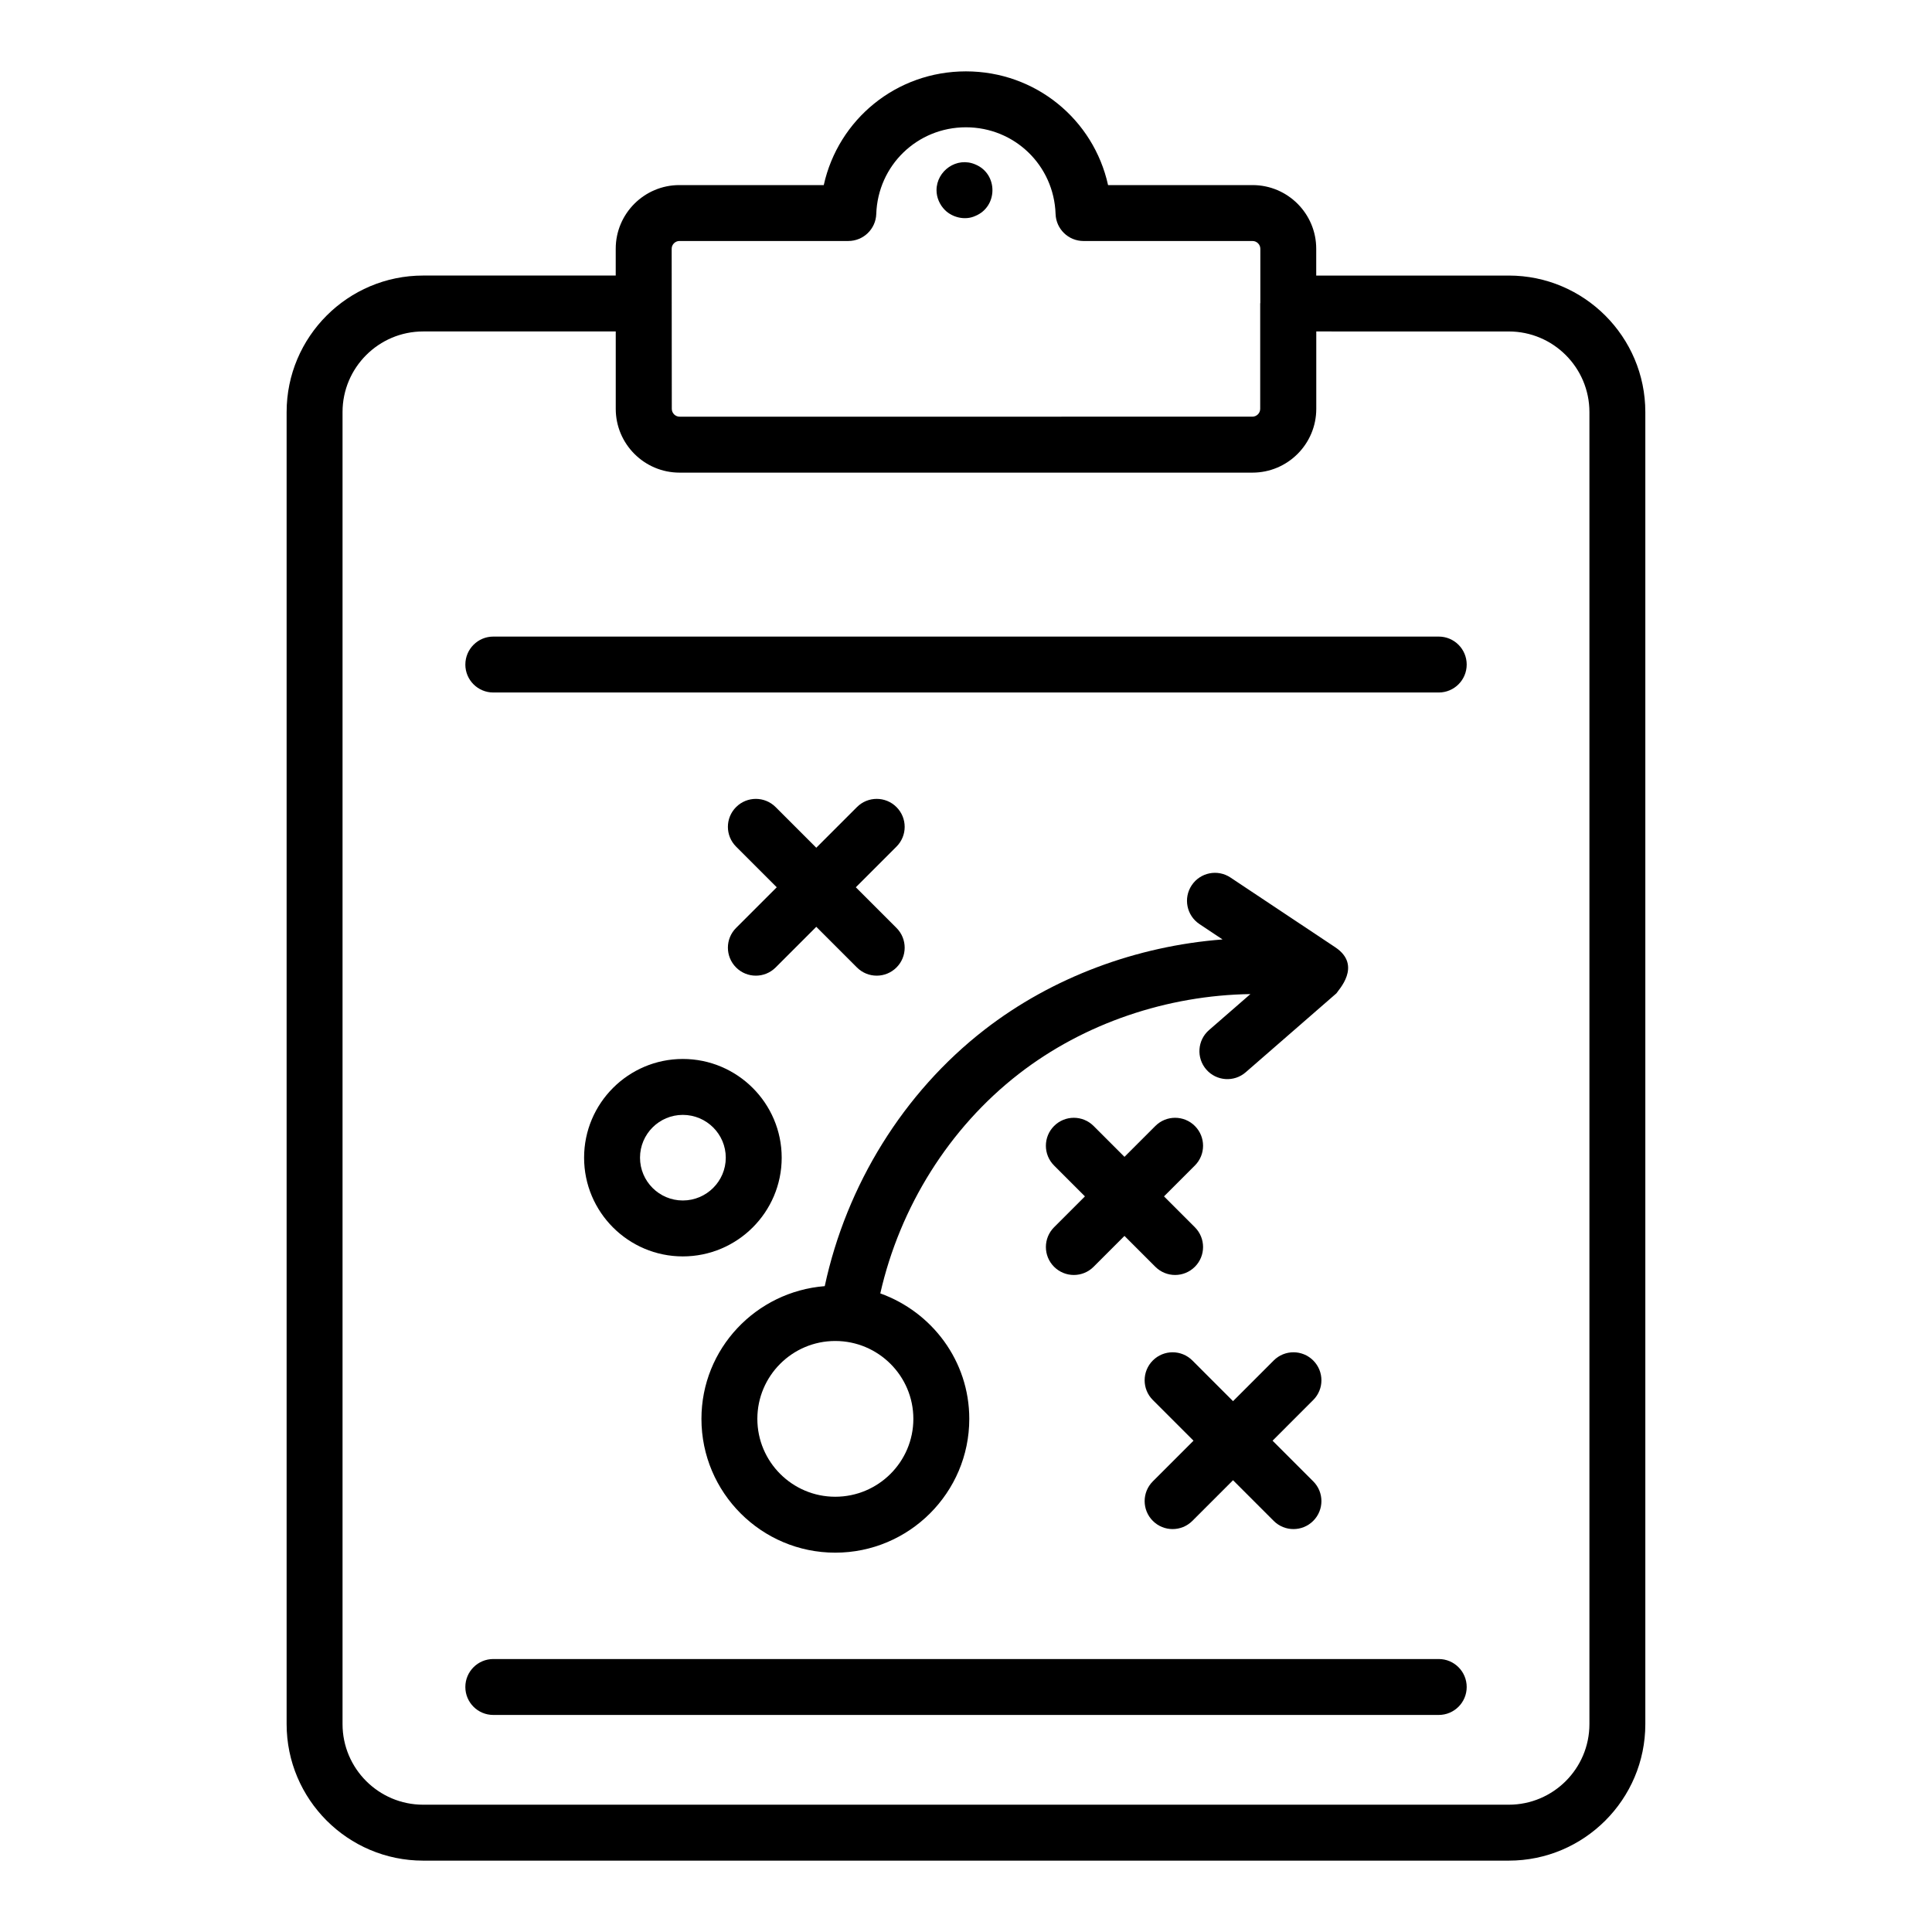 <?xml version="1.0" encoding="UTF-8"?>
<!-- Uploaded to: ICON Repo, www.svgrepo.com, Generator: ICON Repo Mixer Tools -->
<svg fill="#000000" width="800px" height="800px" version="1.1" viewBox="144 144 512 512" xmlns="http://www.w3.org/2000/svg">
 <g>
  <path d="m475.95 193.05h-38.301c-3.836-17.375-19.207-30.137-37.672-30.137-18.465 0-33.832 12.758-37.672 30.137h-38.266c-9.301 0-16.867 7.566-16.867 16.867v7.106h-51.035c-19.953 0-36.18 16.23-36.18 36.18v347.7c0 19.949 16.227 36.184 36.18 36.184h287.71c19.953 0 36.18-16.234 36.18-36.18v-347.7c0-19.953-16.23-36.18-36.18-36.18h-51.035v-7.109c0-9.305-7.566-16.867-16.867-16.867zm-151.91 14.816h44.773c3.992 0 7.273-3.164 7.406-7.16 0.434-12.883 10.871-22.973 23.758-22.973 12.891 0 23.328 10.09 23.762 22.977 0.133 3.992 3.41 7.16 7.406 7.16h44.805c1.109 0 2.051 0.938 2.051 2.051v14.332c0 0.066-0.035 0.117-0.035 0.18v27.906c0 1.152-0.934 2.082-2.082 2.082l-151.77 0.004c-1.152 0-2.082-0.934-2.082-2.082 0-0.746-0.035-45.258-0.031-42.422-0.004-1.117 0.934-2.055 2.043-2.055zm219.81 23.977c11.777 0 21.363 9.582 21.363 21.363v347.7c0 11.777-9.582 21.359-21.363 21.359h-287.71c-11.777 0-21.363-9.582-21.363-21.363v-347.7c0-11.777 9.582-21.363 21.363-21.363h51.039v20.508c0 9.324 7.582 16.906 16.902 16.906h151.84c9.324 0 16.906-7.582 16.906-16.906v-20.508z"/>
  <path d="m525.28 583.66h-250.55c-4.09 0-7.41 3.32-7.41 7.41 0 4.094 3.316 7.41 7.41 7.41h250.55c4.09 0 7.41-3.312 7.41-7.41 0-4.09-3.316-7.41-7.406-7.41z"/>
  <path d="m267.32 320.11c0 4.094 3.316 7.41 7.41 7.41h250.55c4.09 0 7.41-3.312 7.41-7.41 0-4.09-3.316-7.41-7.41-7.41h-250.55c-4.09 0-7.406 3.324-7.406 7.41z"/>
  <path d="m402.49 201.22c6.012-2.492 6.035-11.129 0-13.633-4.973-2.152-10.301 1.719-10.301 6.816 0 1.926 0.816 3.848 2.227 5.262 1.895 1.891 5.25 2.859 8.074 1.555z"/>
  <path d="m362.57 484.84c-18.234 1.445-32.68 16.574-32.68 35.172 0 19.555 15.906 35.461 35.457 35.461 19.586 0 35.523-15.906 35.523-35.461 0-15.352-9.883-28.324-23.582-33.246 5.195-22.926 18.266-43.863 36.699-58.164 17.352-13.469 39.391-20.836 61.383-21.16l-10.965 9.539c-3.09 2.688-3.41 7.367-0.727 10.453 2.68 3.082 7.363 3.418 10.453 0.723 0.746-0.648 24.781-21.562 24.035-20.914 0.398-0.754 6.941-7.328-0.27-12.18l-27.812-18.512c-3.406-2.269-8.004-1.348-10.273 2.062-2.273 3.406-1.348 8.008 2.059 10.277l6.117 4.074c-22.738 1.746-45.117 9.988-63.086 23.93-21.48 16.664-36.594 41.18-42.332 67.945zm23.48 35.172c0 11.383-9.285 20.641-20.703 20.641-11.383 0-20.641-9.262-20.641-20.641 0-11.379 9.258-20.637 20.641-20.637 11.418 0 20.703 9.258 20.703 20.637z"/>
  <path d="m339.07 400.39c2.894 2.894 7.582 2.894 10.477 0l10.777-10.777 10.777 10.777c2.894 2.894 7.582 2.894 10.477 0 2.894-2.891 2.894-7.582 0-10.477l-10.777-10.777 10.777-10.777c2.894-2.894 2.894-7.582 0-10.477s-7.582-2.894-10.477 0l-10.777 10.777-10.777-10.777c-2.894-2.894-7.582-2.894-10.477 0s-2.894 7.582 0 10.477l10.777 10.777-10.777 10.777c-2.894 2.891-2.894 7.586 0 10.477z"/>
  <path d="m492.02 504.54c-2.894-2.894-7.582-2.894-10.477 0l-10.777 10.781-10.777-10.781c-2.894-2.894-7.582-2.894-10.477 0-2.894 2.894-2.894 7.586 0 10.477l10.777 10.781-10.777 10.777c-2.894 2.891-2.894 7.586 0 10.477 2.894 2.894 7.582 2.894 10.477 0l10.777-10.777 10.777 10.777c2.894 2.894 7.582 2.894 10.477 0 2.894-2.891 2.894-7.586 0-10.477l-10.777-10.777 10.777-10.781c2.894-2.891 2.894-7.582 0-10.477z"/>
  <path d="m298.79 450.8c0 14.422 11.734 26.16 26.16 26.16 14.449 0 26.207-11.734 26.207-26.16s-11.758-26.164-26.207-26.164c-14.426 0-26.16 11.738-26.16 26.164zm37.547 0c0 6.25-5.109 11.34-11.387 11.34-6.254 0-11.34-5.09-11.34-11.34 0-6.258 5.086-11.344 11.34-11.344 6.281 0 11.387 5.086 11.387 11.344z"/>
  <path d="m423.34 479.71c1.445 1.445 3.344 2.172 5.238 2.172s3.793-0.723 5.238-2.172l8.18-8.18 8.18 8.18c2.894 2.894 7.582 2.894 10.477 0 2.894-2.891 2.894-7.582 0-10.477l-8.18-8.18 8.18-8.18c2.894-2.894 2.894-7.582 0-10.477-2.894-2.894-7.582-2.894-10.477 0l-8.18 8.18-8.18-8.18c-2.894-2.894-7.582-2.894-10.477 0-2.894 2.894-2.894 7.582 0 10.477l8.18 8.18-8.18 8.18c-2.891 2.894-2.891 7.586 0 10.477z"/>
 </g>
</svg>